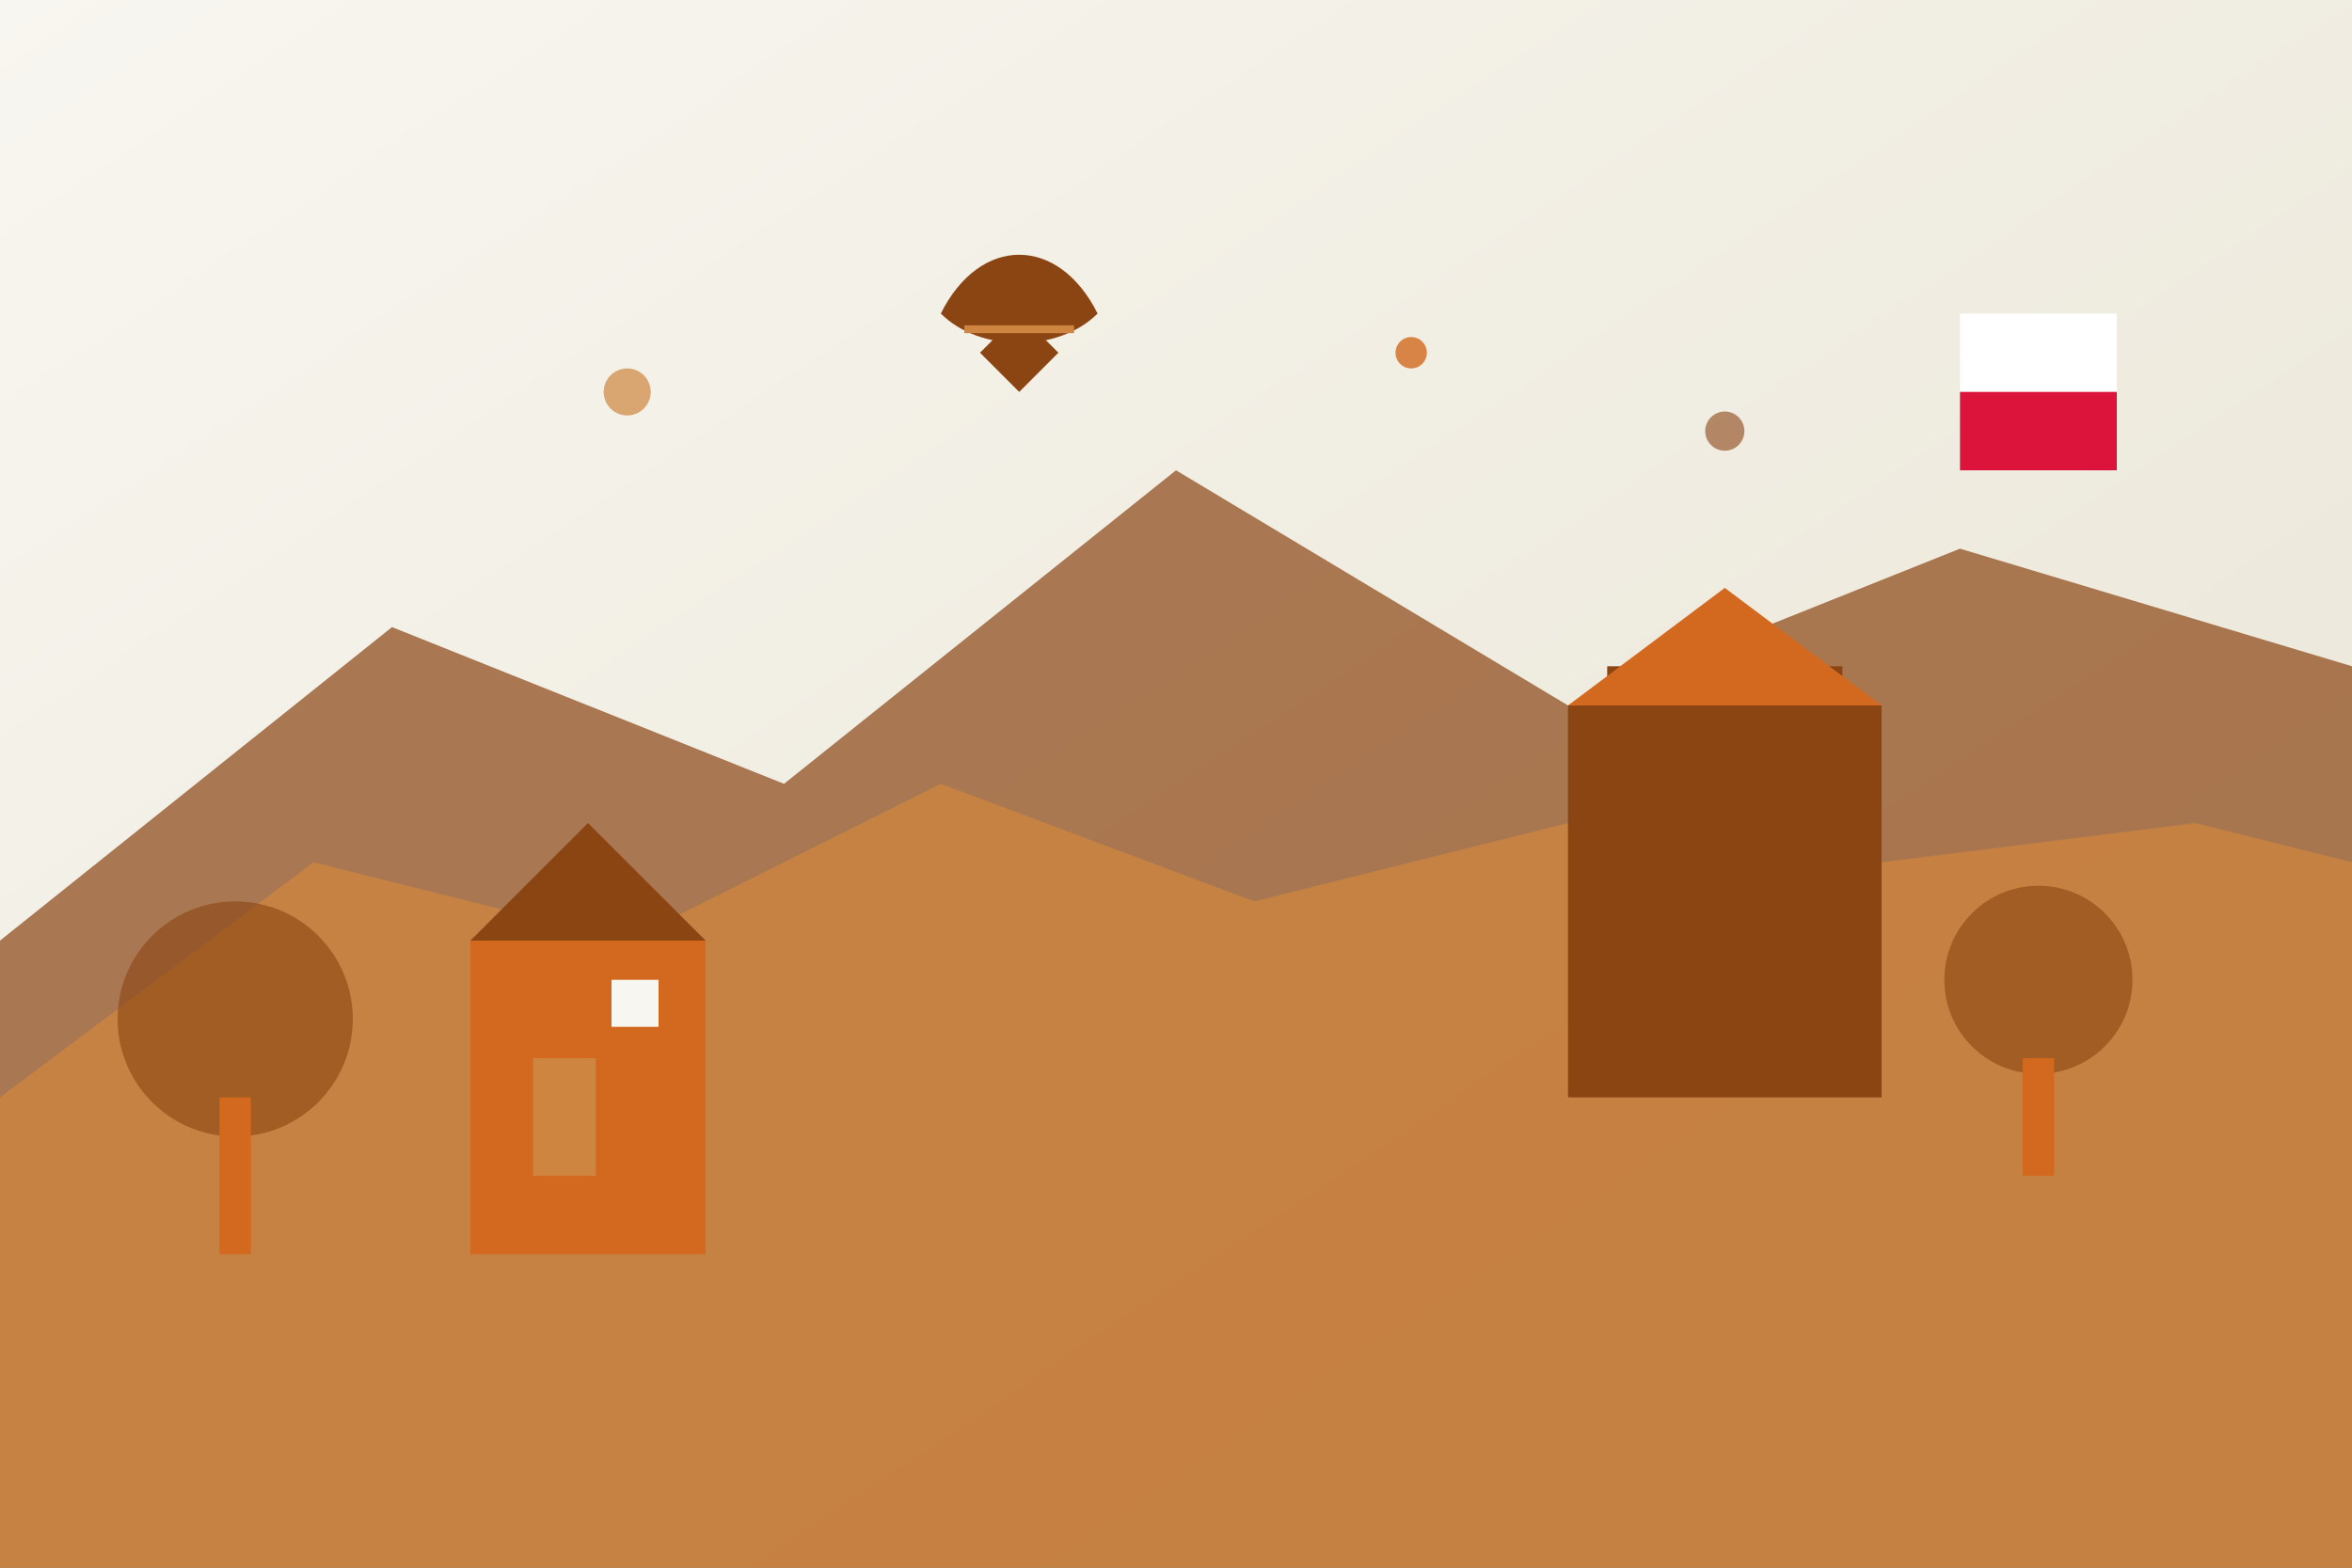 <svg width="300" height="200" viewBox="0 0 300 200" fill="none" xmlns="http://www.w3.org/2000/svg">
  <rect x="0" y="0" width="300" height="200" fill="#333333" stroke="none"/>
  <!-- Background -->
  <rect width="300" height="200" fill="url(#bg-gradient)"/>
  
  <!-- Mountains (Tatry) -->
  <path d="M0 120L50 80L100 100L150 60L200 90L250 70L300 85V200H0V120Z" fill="#8b4513" opacity="0.7"/>
  <path d="M0 140L40 110L80 120L120 100L160 115L200 105L240 110L280 105L300 110V200H0V140Z" fill="#cd853f" opacity="0.8"/>
  
  <!-- Castle (Wawel) -->
  <rect x="200" y="90" width="40" height="50" fill="#8b4513"/>
  <rect x="205" y="85" width="10" height="20" fill="#8b4513"/>
  <rect x="225" y="85" width="10" height="20" fill="#8b4513"/>
  <polygon points="200,90 220,75 240,90" fill="#d2691e"/>
  
  <!-- Eagle silhouette -->
  <g transform="translate(120,30)">
    <path d="M0 10C5 0 15 0 20 10C15 15 5 15 0 10Z" fill="#8b4513"/>
    <path d="M10 10L15 15L10 20L5 15L10 10Z" fill="#8b4513"/>
    <path d="M3 12L17 12" stroke="#cd853f" stroke-width="1"/>
  </g>
  
  <!-- Traditional Polish architecture -->
  <rect x="60" y="120" width="30" height="40" fill="#d2691e"/>
  <polygon points="60,120 75,105 90,120" fill="#8b4513"/>
  <rect x="68" y="135" width="8" height="15" fill="#cd853f"/>
  <rect x="78" y="125" width="6" height="6" fill="#f8f6f0"/>
  
  <!-- Trees -->
  <circle cx="30" cy="130" r="15" fill="#8b4513" opacity="0.6"/>
  <rect x="28" y="140" width="4" height="20" fill="#d2691e"/>
  
  <circle cx="260" cy="125" r="12" fill="#8b4513" opacity="0.6"/>
  <rect x="258" y="135" width="4" height="15" fill="#d2691e"/>
  
  <!-- Polish flag colors accent -->
  <rect x="250" y="40" width="20" height="10" fill="#ffffff"/>
  <rect x="250" y="50" width="20" height="10" fill="#dc143c"/>
  
  <!-- Decorative elements -->
  <circle cx="80" cy="50" r="3" fill="#cd853f" opacity="0.7"/>
  <circle cx="180" cy="45" r="2" fill="#d2691e" opacity="0.8"/>
  <circle cx="220" cy="55" r="2.5" fill="#8b4513" opacity="0.6"/>
  
  <defs>
    <linearGradient id="bg-gradient" x1="0%" y1="0%" x2="100%" y2="100%">
      <stop offset="0%" style="stop-color:#f8f6f0;stop-opacity:1" />
      <stop offset="100%" style="stop-color:#e8e3d3;stop-opacity:1" />
    </linearGradient>
  </defs>
</svg>
